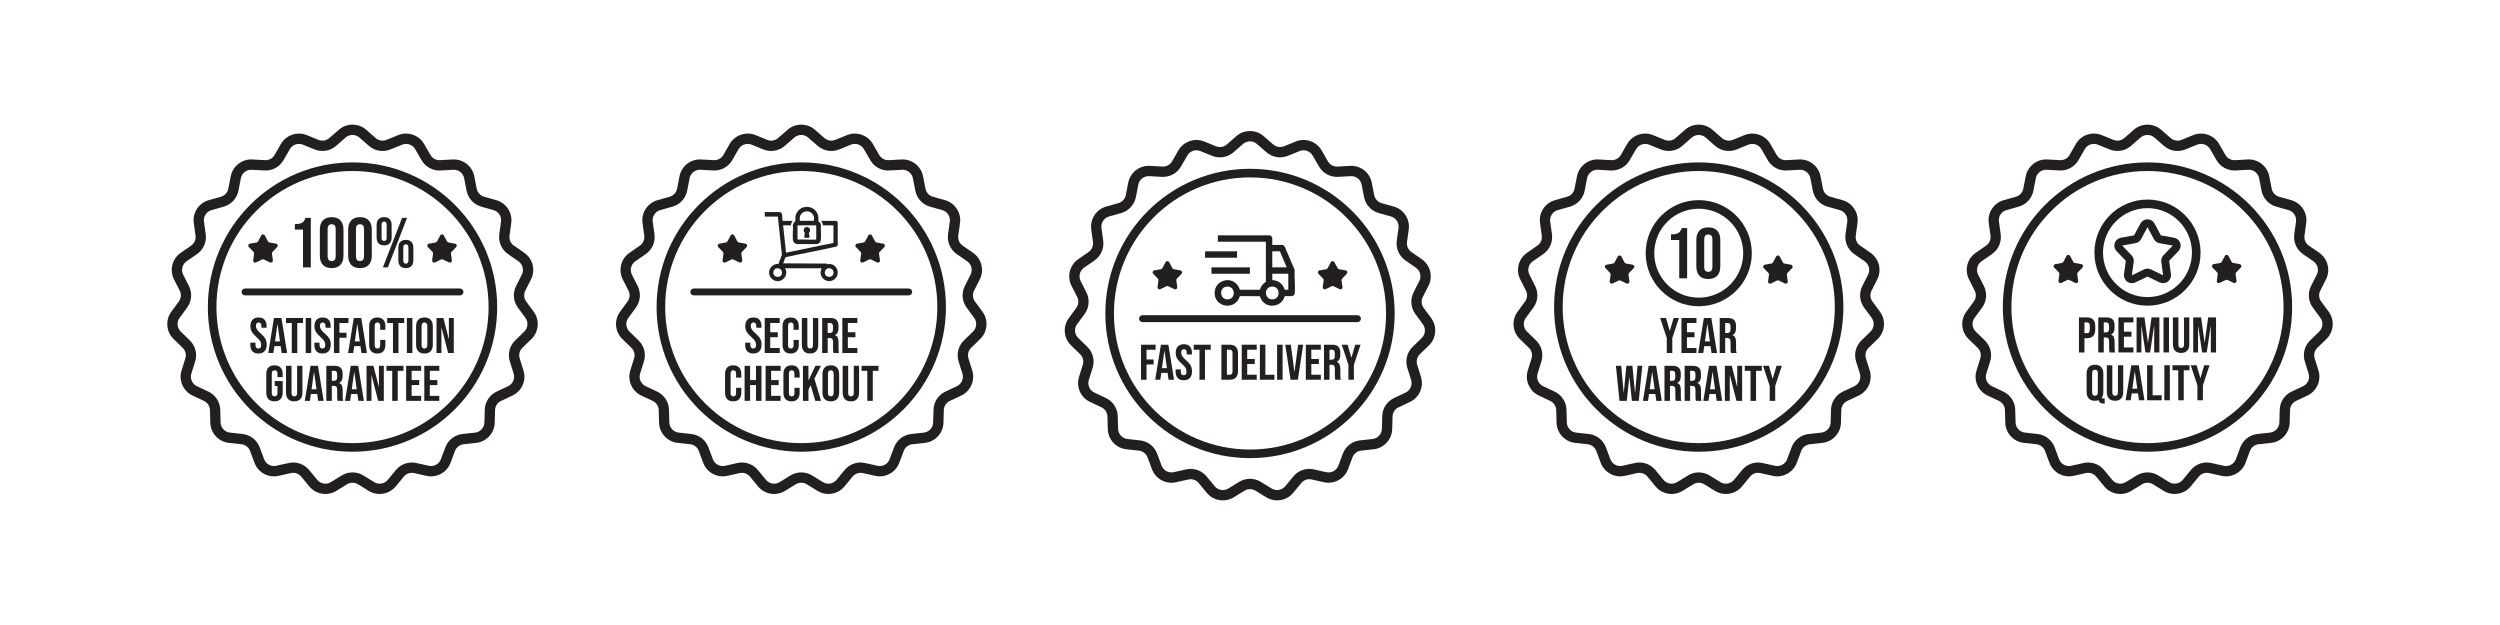 <svg viewBox="0 0 3455.82 864" version="1.1" xmlns="http://www.w3.org/2000/svg" id="Layer_1">
  
  <defs>
    <style>
      .st0 {
        fill: #231f20;
      }
    </style>
  </defs>
  <g>
    <path d="M487.29,624.44c-26.99,0-53.18-5.29-77.84-15.72-23.81-10.07-45.2-24.49-63.56-42.85-18.36-18.36-32.78-39.75-42.85-63.56-10.43-24.66-15.72-50.85-15.72-77.84s5.29-53.18,15.72-77.84c10.07-23.81,24.49-45.2,42.85-63.56,18.36-18.36,39.75-32.78,63.56-42.85,24.66-10.43,50.85-15.72,77.84-15.72s53.18,5.29,77.84,15.72c23.81,10.07,45.2,24.49,63.56,42.85,18.36,18.36,32.78,39.75,42.85,63.56,10.43,24.66,15.72,50.85,15.72,77.84s-5.29,53.18-15.72,77.84c-10.07,23.81-24.49,45.2-42.85,63.56-18.36,18.36-39.75,32.78-63.56,42.85-24.66,10.43-50.85,15.72-77.84,15.72ZM487.29,236.39c-25.39,0-50.02,4.97-73.21,14.78-22.4,9.47-42.51,23.03-59.79,40.31-17.27,17.27-30.84,37.39-40.31,59.79-9.81,23.18-14.78,47.81-14.78,73.21s4.97,50.02,14.78,73.21c9.47,22.4,23.03,42.51,40.31,59.79,17.27,17.28,37.39,30.84,59.79,40.31,23.18,9.81,47.81,14.78,73.21,14.78s50.02-4.97,73.21-14.78c22.4-9.47,42.51-23.03,59.79-40.31,17.27-17.27,30.84-37.39,40.31-59.79,9.81-23.18,14.78-47.81,14.78-73.21s-4.97-50.02-14.78-73.21c-9.47-22.4-23.03-42.51-40.31-59.79-17.28-17.27-37.39-30.84-59.79-40.31-23.18-9.81-47.81-14.78-73.21-14.78Z" class="st0"></path>
    <path d="M449.8,682.85c-8.38,0-16.65-3.63-22.27-10.46l-11.1-13.5c-3.49-4.25-9-6.14-14.36-4.93l-17.05,3.83c-13.95,3.14-28.24-4.6-33.24-17.99l-6.11-16.37c-1.92-5.15-6.52-8.73-11.98-9.33l-17.37-1.91c-14.21-1.56-25.22-13.52-25.6-27.81l-.47-17.47c-.15-5.5-3.33-10.37-8.31-12.71l-15.81-7.44c-12.93-6.09-19.46-20.97-15.18-34.61l5.23-16.67c1.65-5.25.22-10.89-3.73-14.72l-12.53-12.17c-10.26-9.96-11.6-26.15-3.12-37.67l10.36-14.07c3.26-4.43,3.74-10.23,1.25-15.13l-7.9-15.58c-6.47-12.75-2.48-28.5,9.28-36.64l14.37-9.94c4.52-3.13,6.86-8.46,6.1-13.91l-2.41-17.3c-1.98-14.16,6.91-27.76,20.67-31.64l16.82-4.74c5.29-1.49,9.23-5.77,10.28-11.17l3.34-17.15c2.73-14.03,15.55-24.02,29.83-23.22l17.44.98c5.49.3,10.61-2.46,13.35-7.23l8.72-15.14c7.14-12.39,22.51-17.66,35.75-12.27l16.18,6.59c5.09,2.07,10.83,1.12,14.98-2.5l13.17-11.49c10.77-9.4,27.02-9.4,37.8,0h0l13.17,11.49c4.14,3.62,9.88,4.57,14.98,2.5l16.18-6.59c13.24-5.39,28.61-.12,35.75,12.27l8.72,15.14c2.75,4.77,7.86,7.53,13.36,7.23l17.44-.98c14.28-.79,27.1,9.18,29.83,23.22l3.34,17.15c1.05,5.4,4.99,9.68,10.28,11.17l16.82,4.74c13.76,3.88,22.65,17.48,20.67,31.64l-2.41,17.3c-.76,5.45,1.58,10.78,6.1,13.91l14.37,9.94c11.76,8.14,15.74,23.89,9.28,36.64l-7.9,15.58c-2.49,4.9-2.01,10.7,1.25,15.13l10.36,14.07c8.48,11.51,7.13,27.71-3.12,37.67l-12.53,12.17c-3.95,3.83-5.37,9.47-3.73,14.72l5.23,16.67c4.28,13.64-2.25,28.52-15.18,34.61l-15.81,7.44c-4.98,2.34-8.16,7.21-8.31,12.71l-.47,17.47c-.38,14.29-11.39,26.25-25.6,27.81l-17.37,1.91c-5.47.6-10.06,4.17-11.98,9.33l-6.11,16.37c-5,13.39-19.29,21.13-33.24,17.99l-17.05-3.83c-5.37-1.21-10.87.68-14.36,4.93l-11.1,13.5c-9.08,11.04-25.11,13.72-37.28,6.22l-14.88-9.16c-4.68-2.88-10.5-2.88-15.19,0l-14.88,9.16c-4.64,2.86-9.85,4.24-15.01,4.24ZM405.33,639.33c8.48,0,16.58,3.75,22.13,10.5l11.1,13.5c4.57,5.56,12.65,6.91,18.78,3.13l14.88-9.16c9.3-5.73,20.85-5.73,30.15,0l14.88,9.16c6.13,3.78,14.2,2.43,18.78-3.13l11.1-13.5c6.94-8.44,17.86-12.19,28.52-9.79l17.05,3.83c7.02,1.58,14.22-2.31,16.74-9.06l6.11-16.37c3.82-10.23,12.94-17.33,23.79-18.52l17.37-1.91c7.16-.79,12.7-6.81,12.89-14.01l.47-17.47c.29-10.92,6.61-20.59,16.49-25.24l15.81-7.44c6.51-3.07,9.8-10.56,7.65-17.43l-5.23-16.67c-3.27-10.42-.43-21.62,7.4-29.23l12.53-12.17c5.17-5.02,5.84-13.17,1.57-18.97l-10.36-14.07c-6.47-8.79-7.43-20.31-2.49-30.05l7.9-15.58c3.26-6.42,1.25-14.36-4.67-18.45l-14.37-9.94c-8.98-6.22-13.62-16.8-12.11-27.61l2.41-17.3c.99-7.13-3.48-13.98-10.41-15.94l-16.82-4.74c-10.51-2.96-18.33-11.46-20.42-22.18l-3.34-17.15c-1.37-7.07-7.84-12.1-15.02-11.69l-17.45.98c-10.9.61-21.06-4.89-26.52-14.35l-8.72-15.14c-3.6-6.24-11.34-8.9-18.01-6.18l-16.18,6.59c-10.11,4.12-21.51,2.22-29.74-4.96l-13.17-11.49c-5.43-4.73-13.61-4.73-19.04,0l-13.17,11.49c-8.23,7.18-19.62,9.08-29.74,4.96l-16.18-6.59c-6.67-2.71-14.41-.06-18.01,6.18l-8.72,15.14c-5.45,9.46-15.62,14.95-26.52,14.35l-17.45-.98c-7.19-.4-13.65,4.62-15.02,11.69l-3.34,17.15c-2.09,10.72-9.91,19.22-20.42,22.18l-16.82,4.74c-6.93,1.95-11.41,8.81-10.41,15.94l2.41,17.3c1.51,10.82-3.13,21.4-12.11,27.61l-14.37,9.94c-5.92,4.1-7.93,12.03-4.67,18.45l7.9,15.58c4.94,9.74,3.98,21.25-2.49,30.05l-10.36,14.07c-4.27,5.8-3.59,13.95,1.57,18.97l12.53,12.17c7.83,7.61,10.67,18.81,7.4,29.23l-5.23,16.67c-2.15,6.87,1.13,14.37,7.65,17.43l15.81,7.44c9.88,4.65,16.2,14.32,16.49,25.24l.47,17.47c.19,7.2,5.74,13.22,12.89,14.01l17.37,1.91c10.85,1.19,19.97,8.29,23.79,18.52l6.11,16.37c2.52,6.75,9.72,10.64,16.74,9.06l17.05-3.83c2.13-.48,4.27-.71,6.38-.71Z" class="st0"></path>
    <g>
      <path d="M348.83,485.52c-1.89-2.1-2.84-5.11-2.84-9.03v-2.77h7.19v3.32c0,3.14,1.31,4.7,3.94,4.7,1.29,0,2.27-.38,2.94-1.14.67-.76,1-1.99,1-3.7,0-2.03-.46-3.82-1.38-5.36-.92-1.54-2.63-3.4-5.12-5.57-3.14-2.77-5.33-5.27-6.57-7.51-1.24-2.24-1.87-4.76-1.87-7.57,0-3.83.97-6.79,2.91-8.89,1.94-2.1,4.75-3.15,8.44-3.15s6.4,1.05,8.27,3.15c1.87,2.1,2.8,5.11,2.8,9.03v2.01h-7.19v-2.49c0-1.66-.32-2.87-.97-3.63-.65-.76-1.59-1.14-2.84-1.14-2.54,0-3.81,1.55-3.81,4.64,0,1.75.47,3.39,1.42,4.91.94,1.52,2.66,3.37,5.15,5.53,3.18,2.77,5.37,5.28,6.57,7.54,1.2,2.26,1.8,4.91,1.8,7.96,0,3.97-.98,7.01-2.94,9.13-1.96,2.12-4.81,3.18-8.54,3.18s-6.48-1.05-8.37-3.15Z" class="st0"></path>
      <path d="M378.72,439.55h10.31l7.89,48.42h-7.61l-1.38-9.62v.14h-8.65l-1.38,9.48h-7.06l7.89-48.42ZM387.02,471.93l-3.39-23.93h-.14l-3.32,23.93h6.85Z" class="st0"></path>
      <path d="M403.34,446.47h-7.96v-6.92h23.52v6.92h-7.96v41.51h-7.61v-41.51Z" class="st0"></path>
      <path d="M422.58,439.55h7.61v48.42h-7.61v-48.42Z" class="st0"></path>
      <path d="M437.38,485.52c-1.89-2.1-2.84-5.11-2.84-9.03v-2.77h7.19v3.32c0,3.14,1.31,4.7,3.94,4.7,1.29,0,2.27-.38,2.94-1.14.67-.76,1-1.99,1-3.7,0-2.03-.46-3.82-1.38-5.36-.92-1.54-2.63-3.4-5.12-5.57-3.14-2.77-5.33-5.27-6.57-7.51-1.24-2.24-1.87-4.76-1.87-7.57,0-3.83.97-6.79,2.91-8.89,1.94-2.1,4.75-3.15,8.44-3.15s6.4,1.05,8.27,3.15c1.87,2.1,2.8,5.11,2.8,9.03v2.01h-7.19v-2.49c0-1.66-.32-2.87-.97-3.63-.65-.76-1.59-1.14-2.84-1.14-2.54,0-3.81,1.55-3.81,4.64,0,1.75.47,3.39,1.42,4.91.94,1.52,2.66,3.37,5.15,5.53,3.18,2.77,5.37,5.28,6.57,7.54,1.2,2.26,1.8,4.91,1.8,7.96,0,3.97-.98,7.01-2.94,9.13-1.96,2.12-4.81,3.18-8.54,3.18s-6.48-1.05-8.37-3.15Z" class="st0"></path>
      <path d="M461.59,439.55h20.13v6.92h-12.52v13.49h9.82v6.92h-9.82v21.1h-7.61v-48.42Z" class="st0"></path>
      <path d="M489.05,439.55h10.31l7.89,48.42h-7.61l-1.38-9.62v.14h-8.65l-1.38,9.48h-7.06l7.89-48.42ZM497.35,471.93l-3.39-23.93h-.14l-3.32,23.93h6.85Z" class="st0"></path>
      <path d="M513.16,485.56c-1.91-2.07-2.87-5-2.87-8.78v-26.01c0-3.78.96-6.71,2.87-8.79,1.91-2.08,4.69-3.11,8.34-3.11s6.42,1.04,8.34,3.11c1.91,2.08,2.87,5,2.87,8.79v5.12h-7.19v-5.6c0-3-1.27-4.5-3.8-4.5s-3.8,1.5-3.8,4.5v27.05c0,2.95,1.27,4.43,3.8,4.43s3.8-1.48,3.8-4.43v-7.4h7.19v6.85c0,3.78-.96,6.71-2.87,8.78-1.91,2.08-4.69,3.11-8.34,3.11s-6.42-1.04-8.34-3.11Z" class="st0"></path>
      <path d="M543.21,446.47h-7.96v-6.92h23.52v6.92h-7.96v41.51h-7.61v-41.51Z" class="st0"></path>
      <path d="M562.45,439.55h7.61v48.42h-7.61v-48.42Z" class="st0"></path>
      <path d="M578.15,485.49c-1.98-2.12-2.97-5.12-2.97-8.99v-25.46c0-3.87.99-6.87,2.97-8.99,1.98-2.12,4.84-3.18,8.58-3.18s6.59,1.06,8.58,3.18c1.98,2.12,2.97,5.12,2.97,8.99v25.46c0,3.87-.99,6.87-2.97,8.99-1.98,2.12-4.84,3.18-8.58,3.18s-6.6-1.06-8.58-3.18ZM590.67,476.98v-26.43c0-3.18-1.31-4.77-3.94-4.77s-3.94,1.59-3.94,4.77v26.43c0,3.18,1.31,4.77,3.94,4.77s3.94-1.59,3.94-4.77Z" class="st0"></path>
      <path d="M603.4,439.55h9.55l7.4,28.98h.14v-28.98h6.78v48.42h-7.82l-9.13-35.35h-.14v35.35h-6.78v-48.42Z" class="st0"></path>
      <path d="M370.97,551.65c-1.94-2.1-2.91-5.11-2.91-9.03v-25.46c0-3.92.97-6.93,2.91-9.03,1.94-2.1,4.75-3.15,8.44-3.15s6.5,1.05,8.44,3.15c1.94,2.1,2.91,5.11,2.91,9.03v4.15h-7.19v-4.64c0-3.18-1.31-4.77-3.94-4.77s-3.94,1.59-3.94,4.77v26.49c0,3.14,1.31,4.7,3.94,4.7s3.94-1.57,3.94-4.7v-9.48h-3.8v-6.92h11v15.84c0,3.92-.97,6.93-2.91,9.03-1.94,2.1-4.75,3.15-8.44,3.15s-6.5-1.05-8.44-3.15Z" class="st0"></path>
      <path d="M398.29,551.65c-1.94-2.1-2.91-5.11-2.91-9.03v-36.94h7.61v37.49c0,1.66.33,2.86,1,3.6.67.74,1.63,1.11,2.87,1.11s2.2-.37,2.87-1.11c.67-.74,1-1.94,1-3.6v-37.49h7.33v36.94c0,3.92-.97,6.93-2.91,9.03-1.94,2.1-4.75,3.15-8.44,3.15s-6.5-1.05-8.44-3.15Z" class="st0"></path>
      <path d="M429.22,505.68h10.31l7.89,48.42h-7.61l-1.38-9.62v.14h-8.65l-1.38,9.48h-7.06l7.89-48.42ZM437.52,538.05l-3.39-23.93h-.14l-3.32,23.93h6.85Z" class="st0"></path>
      <path d="M451.07,505.68h11.28c3.92,0,6.78.91,8.58,2.73,1.8,1.82,2.7,4.62,2.7,8.4v2.97c0,5.03-1.66,8.21-4.98,9.55v.14c1.84.55,3.15,1.68,3.91,3.39.76,1.71,1.14,3.99,1.14,6.85v8.51c0,1.38.05,2.5.14,3.35.09.85.32,1.69.69,2.52h-7.75c-.28-.78-.46-1.52-.55-2.21-.09-.69-.14-1.94-.14-3.74v-8.85c0-2.21-.36-3.76-1.07-4.63-.72-.88-1.95-1.31-3.7-1.31h-2.63v20.75h-7.61v-48.42ZM461.45,526.43c1.52,0,2.66-.39,3.42-1.18.76-.78,1.14-2.1,1.14-3.94v-3.74c0-1.75-.31-3.02-.93-3.8-.62-.78-1.6-1.18-2.94-1.18h-3.46v13.83h2.77Z" class="st0"></path>
      <path d="M484.83,505.68h10.31l7.89,48.42h-7.61l-1.38-9.62v.14h-8.65l-1.38,9.48h-7.06l7.89-48.42ZM493.13,538.05l-3.39-23.93h-.14l-3.32,23.93h6.85Z" class="st0"></path>
      <path d="M506.69,505.68h9.55l7.4,28.98h.14v-28.98h6.78v48.42h-7.82l-9.13-35.35h-.14v35.35h-6.78v-48.42Z" class="st0"></path>
      <path d="M542.18,512.6h-7.96v-6.92h23.52v6.92h-7.96v41.51h-7.61v-41.51Z" class="st0"></path>
      <path d="M561.41,505.68h20.75v6.92h-13.14v12.8h10.45v6.92h-10.45v14.87h13.14v6.92h-20.75v-48.42Z" class="st0"></path>
      <path d="M586.52,505.68h20.75v6.92h-13.14v12.8h10.45v6.92h-10.45v14.87h13.14v6.92h-20.75v-48.42Z" class="st0"></path>
    </g>
    <g>
      <path d="M418.84,317.39h-11.25v-7.63c3.07,0,5.53-.26,7.39-.78,1.86-.52,3.34-1.39,4.45-2.59,1.11-1.21,2.09-2.95,2.94-5.24h7.24v68.5h-10.76v-52.25Z" class="st0"></path>
      <path d="M446.34,366.12c-2.81-3-4.21-7.24-4.21-12.72v-36.01c0-5.48,1.4-9.72,4.21-12.72,2.8-3,6.85-4.5,12.13-4.5s9.33,1.5,12.13,4.5c2.8,3,4.21,7.24,4.21,12.72v36.01c0,5.48-1.4,9.72-4.21,12.72-2.81,3-6.85,4.5-12.13,4.5s-9.33-1.5-12.13-4.5ZM464.05,354.08v-37.38c0-4.5-1.86-6.75-5.58-6.75s-5.58,2.25-5.58,6.75v37.38c0,4.5,1.86,6.75,5.58,6.75s5.58-2.25,5.58-6.75Z" class="st0"></path>
      <path d="M485.48,366.12c-2.81-3-4.21-7.24-4.21-12.72v-36.01c0-5.48,1.4-9.72,4.21-12.72,2.8-3,6.85-4.5,12.13-4.5s9.33,1.5,12.13,4.5c2.8,3,4.21,7.24,4.21,12.72v36.01c0,5.48-1.4,9.72-4.21,12.72-2.81,3-6.85,4.5-12.13,4.5s-9.33-1.5-12.13-4.5ZM503.19,354.08v-37.38c0-4.5-1.86-6.75-5.58-6.75s-5.58,2.25-5.58,6.75v37.38c0,4.5,1.86,6.75,5.58,6.75s5.58-2.25,5.58-6.75Z" class="st0"></path>
      <path d="M523.25,336.37c-1.76-1.89-2.64-4.6-2.64-8.12v-17.12c0-3.52.88-6.23,2.64-8.12,1.76-1.89,4.34-2.84,7.73-2.84s5.97.95,7.73,2.84c1.76,1.89,2.64,4.6,2.64,8.12v17.12c0,3.52-.88,6.23-2.64,8.12-1.76,1.89-4.34,2.84-7.73,2.84s-5.97-.94-7.73-2.84ZM534.5,328.74v-18.1c0-2.87-1.17-4.31-3.52-4.31s-3.52,1.44-3.52,4.31v18.1c0,2.87,1.17,4.31,3.52,4.31s3.52-1.43,3.52-4.31ZM555.83,301.14h6.85l-26.52,68.5h-6.85l26.52-68.5ZM553.29,367.78c-1.76-1.89-2.64-4.6-2.64-8.12v-17.12c0-3.52.88-6.23,2.64-8.12,1.76-1.89,4.34-2.84,7.73-2.84s5.97.95,7.73,2.84c1.76,1.89,2.64,4.6,2.64,8.12v17.12c0,3.52-.88,6.23-2.64,8.12s-4.34,2.84-7.73,2.84-5.97-.95-7.73-2.84ZM564.54,360.15v-18.1c0-2.87-1.17-4.31-3.52-4.31s-3.52,1.44-3.52,4.31v18.1c0,2.87,1.17,4.31,3.52,4.31s3.52-1.43,3.52-4.31Z" class="st0"></path>
    </g>
    <path d="M635.88,408.31h-297.18c-2.63,0-4.76-2.13-4.76-4.76s2.13-4.76,4.76-4.76h297.18c2.63,0,4.76,2.13,4.76,4.76s-2.13,4.76-4.76,4.76Z" class="st0"></path>
    <g>
      <path d="M366.03,325.47l4.44,8.27c.4.75,1.12,1.27,1.96,1.42l9.23,1.67c2.19.39,3.05,3.06,1.52,4.67l-6.49,6.78c-.59.61-.86,1.46-.75,2.3l1.27,9.3c.3,2.2-1.97,3.85-3.97,2.89l-8.45-4.08c-.76-.37-1.66-.37-2.42,0l-8.45,4.08c-2,.97-4.27-.68-3.97-2.89l1.27-9.3c.11-.84-.16-1.69-.75-2.3l-6.49-6.78c-1.54-1.6-.67-4.27,1.52-4.67l9.23-1.67c.84-.15,1.56-.68,1.96-1.42l4.44-8.27c1.05-1.96,3.86-1.96,4.91,0Z" class="st0"></path>
      <path d="M613.46,325.47l4.44,8.27c.4.75,1.12,1.27,1.96,1.42l9.23,1.67c2.19.39,3.05,3.06,1.52,4.67l-6.49,6.78c-.59.61-.86,1.46-.75,2.3l1.27,9.3c.3,2.2-1.97,3.85-3.97,2.89l-8.45-4.08c-.76-.37-1.66-.37-2.42,0l-8.45,4.08c-2,.97-4.27-.68-3.97-2.89l1.27-9.3c.11-.84-.16-1.69-.75-2.3l-6.49-6.78c-1.54-1.6-.67-4.27,1.52-4.67l9.23-1.67c.84-.15,1.56-.68,1.96-1.42l4.44-8.27c1.05-1.96,3.86-1.96,4.91,0Z" class="st0"></path>
    </g>
  </g>
  <g>
    <path d="M2348.22,624.44c-26.99,0-53.18-5.29-77.84-15.72-23.81-10.07-45.2-24.49-63.56-42.85-18.36-18.36-32.78-39.75-42.85-63.56-10.43-24.66-15.72-50.85-15.72-77.84s5.29-53.18,15.72-77.84c10.07-23.81,24.49-45.2,42.85-63.56,18.36-18.36,39.75-32.78,63.56-42.85,24.66-10.43,50.85-15.72,77.84-15.72s53.18,5.29,77.84,15.72c23.81,10.07,45.2,24.49,63.56,42.85,18.36,18.36,32.78,39.75,42.85,63.56,10.43,24.66,15.72,50.85,15.72,77.84s-5.29,53.18-15.72,77.84c-10.07,23.81-24.49,45.2-42.85,63.56-18.36,18.36-39.75,32.78-63.56,42.85-24.66,10.43-50.85,15.72-77.84,15.72ZM2348.22,236.39c-25.39,0-50.02,4.97-73.21,14.78-22.4,9.47-42.51,23.03-59.79,40.31-17.28,17.27-30.84,37.39-40.31,59.79-9.81,23.18-14.78,47.81-14.78,73.21s4.97,50.02,14.78,73.21c9.47,22.4,23.03,42.51,40.31,59.79,17.27,17.28,37.39,30.84,59.79,40.31,23.18,9.81,47.81,14.78,73.21,14.78s50.02-4.97,73.21-14.78c22.4-9.47,42.51-23.03,59.79-40.31,17.28-17.27,30.84-37.39,40.31-59.79,9.81-23.18,14.78-47.81,14.78-73.21s-4.97-50.02-14.78-73.21c-9.47-22.4-23.03-42.51-40.31-59.79-17.27-17.28-37.39-30.84-59.79-40.31-23.18-9.81-47.81-14.78-73.21-14.78Z" class="st0"></path>
    <path d="M2310.74,682.85c-8.38,0-16.65-3.63-22.27-10.46l-11.1-13.5c-3.49-4.25-9-6.14-14.36-4.93l-17.05,3.83c-13.95,3.14-28.24-4.6-33.24-17.99l-6.11-16.37c-1.92-5.15-6.52-8.73-11.98-9.33l-17.37-1.91c-14.21-1.56-25.22-13.52-25.6-27.81l-.47-17.47c-.15-5.5-3.33-10.37-8.31-12.71l-15.81-7.44c-12.93-6.09-19.46-20.97-15.18-34.61l5.23-16.67c1.65-5.25.22-10.89-3.73-14.72l-12.53-12.17c-10.26-9.96-11.6-26.15-3.12-37.67l10.36-14.07c3.26-4.43,3.74-10.23,1.25-15.13l-7.9-15.58c-6.47-12.75-2.48-28.5,9.28-36.64l14.37-9.94c4.52-3.13,6.86-8.46,6.1-13.91l-2.41-17.3c-1.98-14.16,6.91-27.76,20.67-31.64l16.82-4.74c5.29-1.49,9.23-5.77,10.29-11.17l3.34-17.15c2.73-14.03,15.54-24.03,29.83-23.22l17.45.98c5.49.3,10.61-2.46,13.35-7.23l8.72-15.14c7.14-12.39,22.51-17.66,35.75-12.27l16.18,6.59c5.09,2.07,10.83,1.12,14.98-2.5l13.17-11.49c10.77-9.4,27.02-9.4,37.8,0h0l13.17,11.49c4.15,3.62,9.89,4.57,14.98,2.5l16.18-6.59c13.24-5.39,28.61-.12,35.75,12.27l8.72,15.14c2.75,4.77,7.86,7.53,13.36,7.23l17.44-.98c14.27-.79,27.1,9.18,29.83,23.22l3.34,17.15c1.05,5.4,4.99,9.68,10.28,11.17l16.82,4.74c13.76,3.88,22.65,17.48,20.67,31.64l-2.41,17.3c-.76,5.45,1.58,10.78,6.1,13.91l14.37,9.94c11.76,8.14,15.74,23.89,9.28,36.64l-7.9,15.58c-2.49,4.9-2.01,10.7,1.25,15.13l10.36,14.07c8.48,11.51,7.13,27.71-3.12,37.67l-12.53,12.17c-3.95,3.83-5.37,9.47-3.73,14.72l5.23,16.67c4.28,13.64-2.25,28.52-15.18,34.61l-15.81,7.44c-4.98,2.34-8.16,7.21-8.31,12.71l-.47,17.47c-.38,14.29-11.39,26.25-25.6,27.81l-17.37,1.91c-5.47.6-10.06,4.17-11.98,9.33l-6.11,16.37c-4.25,11.39-15.22,18.68-26.99,18.69-2.07,0-4.17-.23-6.25-.7l-17.05-3.83c-5.36-1.21-10.87.68-14.36,4.93l-11.1,13.5c-9.08,11.04-25.11,13.72-37.28,6.22l-14.88-9.16c-4.68-2.88-10.5-2.88-15.19,0l-14.88,9.16c-4.64,2.86-9.85,4.24-15.01,4.24ZM2266.26,639.33c8.48,0,16.58,3.75,22.13,10.5l11.1,13.5c4.57,5.56,12.65,6.91,18.78,3.13l14.88-9.16c9.3-5.73,20.85-5.73,30.15,0l14.88,9.16c6.13,3.78,14.2,2.43,18.78-3.13l11.1-13.5c6.94-8.44,17.86-12.19,28.52-9.79l17.05,3.83c7.02,1.58,14.22-2.31,16.74-9.06l6.11-16.37c3.82-10.23,12.94-17.33,23.79-18.52l17.37-1.91c7.16-.79,12.7-6.81,12.89-14.01l.47-17.47c.29-10.92,6.61-20.59,16.49-25.24l15.81-7.44c6.51-3.07,9.8-10.56,7.65-17.43l-5.23-16.67c-3.27-10.42-.43-21.62,7.4-29.23l12.53-12.17c5.17-5.02,5.84-13.17,1.57-18.97l-10.36-14.07c-6.47-8.79-7.43-20.31-2.49-30.05l7.9-15.58c3.26-6.42,1.25-14.36-4.67-18.45l-14.37-9.94c-8.98-6.22-13.62-16.79-12.11-27.61l2.41-17.3c.99-7.13-3.48-13.98-10.41-15.94l-16.82-4.74c-10.51-2.96-18.33-11.46-20.42-22.18l-3.34-17.15c-1.37-7.07-7.84-12.1-15.02-11.69l-17.45.98c-10.9.61-21.06-4.89-26.52-14.35l-8.72-15.14c-3.6-6.24-11.34-8.9-18.01-6.18l-16.18,6.59c-10.11,4.12-21.51,2.22-29.74-4.96l-13.17-11.49c-5.43-4.73-13.61-4.73-19.04,0l-13.17,11.49c-8.23,7.18-19.63,9.08-29.74,4.96l-16.18-6.59c-6.67-2.71-14.41-.06-18.01,6.18l-8.72,15.14c-5.45,9.46-15.62,14.96-26.52,14.35l-17.45-.98c-7.19-.4-13.65,4.62-15.02,11.69l-3.34,17.15c-2.09,10.72-9.91,19.22-20.42,22.18l-16.82,4.74c-6.93,1.95-11.41,8.81-10.41,15.94l2.41,17.3c1.51,10.82-3.13,21.4-12.11,27.61l-14.37,9.94c-5.92,4.1-7.93,12.03-4.67,18.45l7.9,15.58c4.94,9.74,3.98,21.25-2.49,30.05l-10.36,14.07c-4.27,5.8-3.59,13.95,1.57,18.97l12.53,12.17c7.83,7.61,10.67,18.81,7.4,29.23l-5.23,16.67c-2.16,6.87,1.13,14.37,7.65,17.43l15.81,7.44c9.88,4.65,16.2,14.32,16.49,25.24l.47,17.47c.19,7.2,5.74,13.22,12.89,14.01l17.37,1.91c10.85,1.19,19.97,8.29,23.79,18.52l6.11,16.37c2.52,6.75,9.72,10.64,16.74,9.06l17.05-3.83c2.13-.48,4.27-.71,6.38-.71Z" class="st0"></path>
    <g>
      <path d="M2304.05,467.36l-9.2-27.81h8.09l5.19,17.78h.14l5.19-17.78h7.4l-9.2,27.81v20.61h-7.61v-20.61Z" class="st0"></path>
      <path d="M2324.32,439.55h20.75v6.92h-13.14v12.8h10.45v6.92h-10.45v14.87h13.14v6.92h-20.75v-48.42Z" class="st0"></path>
      <path d="M2355.31,439.55h10.31l7.89,48.42h-7.61l-1.38-9.62v.14h-8.65l-1.38,9.48h-7.06l7.89-48.42ZM2363.61,471.93l-3.39-23.93h-.14l-3.32,23.93h6.85Z" class="st0"></path>
      <path d="M2377.17,439.55h11.28c3.92,0,6.78.91,8.58,2.73,1.8,1.82,2.7,4.62,2.7,8.4v2.97c0,5.03-1.66,8.21-4.98,9.55v.14c1.84.55,3.15,1.68,3.91,3.39.76,1.71,1.14,3.99,1.14,6.85v8.51c0,1.38.05,2.5.14,3.35.09.85.32,1.69.69,2.52h-7.75c-.28-.78-.46-1.52-.55-2.21-.09-.69-.14-1.94-.14-3.74v-8.85c0-2.21-.36-3.76-1.07-4.63-.72-.88-1.95-1.31-3.7-1.31h-2.63v20.75h-7.61v-48.42ZM2387.55,460.31c1.52,0,2.66-.39,3.42-1.18.76-.78,1.14-2.1,1.14-3.94v-3.74c0-1.75-.31-3.02-.93-3.8-.62-.78-1.6-1.18-2.94-1.18h-3.46v13.83h2.77Z" class="st0"></path>
      <path d="M2233.74,505.68h7.33l3.39,37.22h.14l3.6-37.22h8.3l3.6,37.22h.14l3.39-37.22h6.57l-4.91,48.42h-9.48l-3.46-32.65h-.14l-3.46,32.65h-10.1l-4.91-48.42Z" class="st0"></path>
      <path d="M2278.98,505.68h10.31l7.89,48.42h-7.61l-1.38-9.62v.14h-8.65l-1.38,9.48h-7.06l7.89-48.42ZM2287.28,538.05l-3.39-23.93h-.14l-3.32,23.93h6.85Z" class="st0"></path>
      <path d="M2300.84,505.68h11.28c3.92,0,6.78.91,8.58,2.73,1.8,1.82,2.7,4.62,2.7,8.4v2.97c0,5.03-1.66,8.21-4.98,9.55v.14c1.84.55,3.15,1.68,3.91,3.39.76,1.71,1.14,3.99,1.14,6.85v8.51c0,1.38.05,2.5.14,3.35.09.85.32,1.69.69,2.52h-7.75c-.28-.78-.46-1.52-.55-2.21-.09-.69-.14-1.94-.14-3.74v-8.85c0-2.21-.36-3.76-1.07-4.63-.72-.88-1.95-1.31-3.7-1.31h-2.63v20.75h-7.61v-48.42ZM2311.21,526.43c1.52,0,2.66-.39,3.42-1.18.76-.78,1.14-2.1,1.14-3.94v-3.74c0-1.75-.31-3.02-.93-3.8-.62-.78-1.6-1.18-2.94-1.18h-3.46v13.83h2.77Z" class="st0"></path>
      <path d="M2328.71,505.68h11.28c3.92,0,6.78.91,8.58,2.73,1.8,1.82,2.7,4.62,2.7,8.4v2.97c0,5.03-1.66,8.21-4.98,9.55v.14c1.84.55,3.15,1.68,3.91,3.39.76,1.71,1.14,3.99,1.14,6.85v8.51c0,1.38.05,2.5.14,3.35.09.85.32,1.69.69,2.52h-7.75c-.28-.78-.46-1.52-.55-2.21-.09-.69-.14-1.94-.14-3.74v-8.85c0-2.21-.36-3.76-1.07-4.63-.72-.88-1.95-1.31-3.7-1.31h-2.63v20.75h-7.61v-48.42ZM2339.09,526.43c1.52,0,2.66-.39,3.42-1.18.76-.78,1.14-2.1,1.14-3.94v-3.74c0-1.75-.31-3.02-.93-3.8-.62-.78-1.6-1.18-2.94-1.18h-3.46v13.83h2.77Z" class="st0"></path>
      <path d="M2362.47,505.68h10.31l7.89,48.42h-7.61l-1.38-9.62v.14h-8.65l-1.38,9.48h-7.06l7.89-48.42ZM2370.77,538.05l-3.39-23.93h-.14l-3.32,23.93h6.85Z" class="st0"></path>
      <path d="M2384.33,505.68h9.55l7.4,28.98h.14v-28.98h6.78v48.42h-7.82l-9.13-35.35h-.14v35.35h-6.78v-48.42Z" class="st0"></path>
      <path d="M2419.82,512.6h-7.96v-6.92h23.52v6.92h-7.96v41.51h-7.61v-41.51Z" class="st0"></path>
      <path d="M2446.31,533.49l-9.2-27.81h8.09l5.19,17.78h.14l5.19-17.78h7.4l-9.2,27.81v20.61h-7.61v-20.61Z" class="st0"></path>
    </g>
    <g>
      <path d="M2348.22,423.36c-40.45,0-73.36-32.91-73.36-73.36s32.91-73.36,73.36-73.36,73.36,32.91,73.36,73.36-32.91,73.36-73.36,73.36ZM2348.22,288.52c-33.9,0-61.47,27.58-61.47,61.47s27.58,61.47,61.47,61.47,61.47-27.58,61.47-61.47-27.58-61.47-61.47-61.47Z" class="st0"></path>
      <g>
        <path d="M2321.25,331.73h-11.41v-7.74c3.11,0,5.61-.26,7.49-.79,1.89-.53,3.39-1.41,4.52-2.63,1.12-1.22,2.12-2.99,2.98-5.31h7.34v69.46h-10.92v-52.99Z" class="st0"></path>
        <path d="M2349.14,381.15c-2.85-3.04-4.27-7.34-4.27-12.9v-36.52c0-5.56,1.42-9.86,4.27-12.9,2.84-3.04,6.95-4.56,12.3-4.56s9.46,1.52,12.3,4.56c2.84,3.04,4.27,7.34,4.27,12.9v36.52c0,5.56-1.42,9.86-4.27,12.9-2.84,3.04-6.95,4.56-12.3,4.56s-9.46-1.52-12.3-4.56ZM2367.1,368.94v-37.91c0-4.56-1.89-6.85-5.66-6.85s-5.66,2.28-5.66,6.85v37.91c0,4.56,1.89,6.85,5.66,6.85s5.66-2.28,5.66-6.85Z" class="st0"></path>
      </g>
    </g>
    <g>
      <path d="M2241.23,354.56l4.44,8.27c.4.75,1.12,1.27,1.96,1.42l9.23,1.67c2.19.39,3.05,3.06,1.52,4.67l-6.49,6.78c-.59.61-.86,1.46-.75,2.3l1.27,9.3c.3,2.2-1.97,3.85-3.97,2.89l-8.45-4.08c-.76-.37-1.66-.37-2.42,0l-8.45,4.08c-2,.97-4.27-.68-3.97-2.89l1.27-9.3c.11-.84-.16-1.69-.75-2.3l-6.49-6.78c-1.54-1.6-.67-4.27,1.52-4.67l9.23-1.67c.84-.15,1.56-.68,1.96-1.42l4.44-8.27c1.05-1.96,3.86-1.96,4.91,0Z" class="st0"></path>
      <path d="M2460.12,354.56l4.44,8.27c.4.75,1.12,1.27,1.96,1.42l9.23,1.67c2.19.39,3.05,3.06,1.52,4.67l-6.49,6.78c-.59.61-.86,1.46-.75,2.3l1.27,9.3c.3,2.2-1.97,3.85-3.97,2.89l-8.45-4.08c-.76-.37-1.66-.37-2.42,0l-8.45,4.08c-2,.97-4.27-.68-3.97-2.89l1.27-9.3c.11-.84-.16-1.69-.75-2.3l-6.49-6.78c-1.54-1.6-.67-4.27,1.52-4.67l9.23-1.67c.84-.15,1.56-.68,1.96-1.42l4.44-8.27c1.05-1.96,3.86-1.96,4.91,0Z" class="st0"></path>
    </g>
  </g>
  <g>
    <path d="M2968.53,624.44c-26.99,0-53.18-5.29-77.84-15.72-23.81-10.07-45.2-24.49-63.56-42.85-18.36-18.36-32.78-39.75-42.85-63.56-10.43-24.66-15.72-50.85-15.72-77.84s5.29-53.18,15.72-77.84c10.07-23.81,24.49-45.2,42.85-63.56,18.36-18.36,39.75-32.78,63.56-42.85,24.66-10.43,50.85-15.72,77.84-15.72s53.18,5.29,77.84,15.72c23.81,10.07,45.2,24.49,63.56,42.85,18.36,18.36,32.78,39.75,42.85,63.56,10.43,24.66,15.72,50.85,15.72,77.84s-5.29,53.18-15.72,77.84c-10.07,23.81-24.49,45.2-42.85,63.56-18.36,18.36-39.75,32.78-63.56,42.85-24.66,10.43-50.85,15.72-77.84,15.72ZM2968.53,236.39c-25.39,0-50.02,4.97-73.21,14.78-22.4,9.47-42.51,23.03-59.79,40.31-17.27,17.28-30.84,37.39-40.31,59.79-9.81,23.18-14.78,47.81-14.78,73.21s4.97,50.02,14.78,73.21c9.47,22.4,23.03,42.51,40.31,59.79s37.39,30.84,59.79,40.31c23.18,9.81,47.81,14.78,73.21,14.78s50.02-4.97,73.21-14.78c22.4-9.47,42.51-23.03,59.79-40.31,17.28-17.27,30.84-37.39,40.31-59.79,9.81-23.18,14.78-47.81,14.78-73.21s-4.97-50.02-14.78-73.21c-9.47-22.4-23.03-42.51-40.31-59.79-17.27-17.28-37.39-30.84-59.79-40.31-23.18-9.81-47.81-14.78-73.21-14.78Z" class="st0"></path>
    <path d="M3006.02,682.85c-5.17,0-10.37-1.38-15.01-4.24l-14.88-9.16c-4.68-2.88-10.5-2.88-15.19,0l-14.88,9.16c-12.17,7.5-28.2,4.82-37.28-6.22l-11.1-13.5c-3.49-4.25-9-6.14-14.36-4.93l-17.05,3.83c-13.95,3.14-28.24-4.6-33.24-17.99l-6.11-16.37c-1.92-5.15-6.52-8.73-11.98-9.33l-17.37-1.91c-14.21-1.56-25.22-13.52-25.6-27.81l-.47-17.47c-.15-5.5-3.33-10.37-8.31-12.71l-15.81-7.44c-12.93-6.09-19.46-20.97-15.18-34.61l5.23-16.67c1.65-5.25.22-10.89-3.73-14.72l-12.53-12.17c-10.26-9.96-11.6-26.15-3.12-37.67l10.36-14.07c3.26-4.43,3.74-10.23,1.25-15.13l-7.9-15.58c-6.47-12.75-2.48-28.5,9.28-36.64l14.37-9.94c4.52-3.13,6.86-8.46,6.1-13.91l-2.41-17.3c-1.98-14.16,6.91-27.76,20.67-31.64l16.82-4.74c5.29-1.49,9.23-5.77,10.29-11.17l3.34-17.15c2.73-14.03,15.55-24.01,29.83-23.22l17.44.98c5.49.31,10.61-2.46,13.35-7.23l8.72-15.14c7.14-12.39,22.51-17.66,35.75-12.27l16.18,6.59c5.09,2.07,10.83,1.12,14.98-2.5l13.17-11.49c10.77-9.4,27.02-9.4,37.8,0h0l13.17,11.49c4.14,3.61,9.88,4.57,14.98,2.5l16.18-6.59c13.24-5.39,28.61-.12,35.75,12.27l8.72,15.14c2.75,4.77,7.87,7.54,13.36,7.23l17.44-.98c14.28-.79,27.1,9.18,29.83,23.22l3.34,17.15c1.05,5.4,4.99,9.68,10.28,11.17l16.82,4.74c13.76,3.88,22.65,17.48,20.67,31.64l-2.41,17.3c-.76,5.45,1.58,10.78,6.1,13.91l14.37,9.94c11.75,8.14,15.74,23.89,9.28,36.64l-7.9,15.58c-2.49,4.91-2.01,10.7,1.25,15.13l10.36,14.07c8.48,11.51,7.13,27.71-3.12,37.67l-12.53,12.17c-3.95,3.83-5.37,9.47-3.73,14.72l5.23,16.67c4.28,13.64-2.25,28.52-15.18,34.61l-15.81,7.44c-4.98,2.34-8.16,7.21-8.31,12.71l-.47,17.47c-.38,14.29-11.39,26.25-25.6,27.81l-17.37,1.91c-5.47.6-10.06,4.17-11.98,9.33l-6.11,16.37c-5,13.39-19.29,21.13-33.24,17.99l-17.05-3.83c-5.37-1.21-10.87.68-14.36,4.93l-11.1,13.5c-5.62,6.83-13.89,10.46-22.27,10.46ZM2968.53,653c5.21,0,10.43,1.43,15.07,4.29l14.88,9.16c6.13,3.78,14.2,2.43,18.78-3.13l11.1-13.5c6.93-8.44,17.86-12.19,28.52-9.79l17.05,3.84c7.03,1.58,14.22-2.32,16.74-9.06l6.11-16.37c3.82-10.23,12.94-17.33,23.79-18.52l17.37-1.91c7.16-.79,12.7-6.81,12.89-14.01l.47-17.47c.29-10.92,6.61-20.59,16.49-25.24l15.81-7.44c6.51-3.07,9.8-10.56,7.65-17.43l-5.23-16.67c-3.27-10.42-.43-21.62,7.4-29.23l12.53-12.17c5.17-5.02,5.84-13.17,1.57-18.97l-10.36-14.07c-6.47-8.79-7.43-20.31-2.49-30.05l7.9-15.58c3.26-6.42,1.25-14.36-4.67-18.45l-14.37-9.94c-8.98-6.22-13.62-16.79-12.11-27.61l2.41-17.3c1-7.13-3.48-13.98-10.41-15.94l-16.82-4.74c-10.51-2.96-18.33-11.46-20.42-22.18l-3.34-17.15c-1.37-7.07-7.84-12.1-15.02-11.69l-17.44.98c-10.9.61-21.06-4.89-26.52-14.35l-8.72-15.14c-3.6-6.24-11.34-8.9-18.01-6.18l-16.18,6.59c-10.11,4.12-21.51,2.22-29.74-4.96l-13.17-11.49c-5.43-4.73-13.61-4.73-19.04,0l-13.17,11.49c-8.23,7.18-19.62,9.08-29.74,4.96l-16.18-6.59c-6.67-2.71-14.41-.06-18.01,6.18l-8.72,15.14c-5.45,9.46-15.62,14.96-26.52,14.35l-17.45-.98c-7.19-.4-13.65,4.62-15.02,11.69l-3.34,17.15c-2.09,10.72-9.91,19.22-20.42,22.18l-16.82,4.74c-6.93,1.95-11.41,8.81-10.41,15.94l2.41,17.3c1.51,10.82-3.13,21.39-12.11,27.61l-14.37,9.94c-5.92,4.1-7.93,12.03-4.67,18.45l7.9,15.58c4.94,9.74,3.98,21.25-2.49,30.05l-10.36,14.07c-4.27,5.8-3.59,13.95,1.57,18.97l12.53,12.17c7.83,7.61,10.67,18.81,7.4,29.23l-5.23,16.67c-2.16,6.87,1.13,14.37,7.65,17.43l15.81,7.44c9.88,4.65,16.2,14.32,16.49,25.24l.47,17.47c.19,7.2,5.74,13.22,12.89,14.01l17.37,1.91c10.86,1.19,19.97,8.29,23.79,18.52l6.11,16.37c2.52,6.75,9.72,10.64,16.74,9.06l17.05-3.83c10.65-2.4,21.58,1.35,28.52,9.79l11.1,13.5c4.57,5.56,12.65,6.91,18.78,3.13l14.88-9.16c4.65-2.86,9.86-4.29,15.07-4.29Z" class="st0"></path>
    <g>
      <g>
        <path d="M2873.76,438.77h11.21c3.78,0,6.62,1.01,8.51,3.04,1.89,2.03,2.84,5,2.84,8.92v4.77c0,3.92-.95,6.89-2.84,8.92-1.89,2.03-4.73,3.04-8.51,3.04h-3.6v19.72h-7.61v-48.42ZM2884.97,460.56c1.24,0,2.18-.35,2.8-1.04.62-.69.93-1.87.93-3.53v-5.74c0-1.66-.31-2.84-.93-3.53-.62-.69-1.56-1.04-2.8-1.04h-3.6v14.87h3.6Z" class="st0"></path>
        <path d="M2900.47,438.77h11.28c3.92,0,6.78.91,8.58,2.73,1.8,1.82,2.7,4.62,2.7,8.4v2.97c0,5.03-1.66,8.21-4.98,9.55v.14c1.84.55,3.15,1.68,3.91,3.39.76,1.71,1.14,3.99,1.14,6.85v8.51c0,1.38.05,2.5.14,3.35.09.85.32,1.69.69,2.52h-7.75c-.28-.78-.46-1.52-.55-2.21-.09-.69-.14-1.94-.14-3.74v-8.85c0-2.21-.36-3.76-1.07-4.63-.72-.88-1.95-1.31-3.7-1.31h-2.63v20.75h-7.61v-48.42ZM2910.84,459.52c1.52,0,2.66-.39,3.42-1.18.76-.78,1.14-2.1,1.14-3.94v-3.74c0-1.75-.31-3.02-.93-3.8-.62-.78-1.6-1.18-2.94-1.18h-3.46v13.83h2.77Z" class="st0"></path>
        <path d="M2928.34,438.77h20.75v6.92h-13.14v12.8h10.45v6.92h-10.45v14.87h13.14v6.92h-20.75v-48.42Z" class="st0"></path>
        <path d="M2953.45,438.77h10.86l4.84,34.66h.14l4.84-34.66h10.86v48.42h-7.19v-36.66h-.14l-5.53,36.66h-6.36l-5.53-36.66h-.14v36.66h-6.64v-48.42Z" class="st0"></path>
        <path d="M2990.67,438.77h7.61v48.42h-7.61v-48.42Z" class="st0"></path>
        <path d="M3006.58,484.74c-1.94-2.1-2.91-5.11-2.91-9.03v-36.94h7.61v37.49c0,1.66.33,2.86,1,3.6.67.74,1.63,1.11,2.87,1.11s2.2-.37,2.87-1.11c.67-.74,1-1.94,1-3.6v-37.49h7.33v36.94c0,3.92-.97,6.93-2.91,9.03-1.94,2.1-4.75,3.15-8.44,3.15s-6.5-1.05-8.44-3.15Z" class="st0"></path>
        <path d="M3031.76,438.77h10.86l4.84,34.66h.14l4.84-34.66h10.86v48.42h-7.19v-36.66h-.14l-5.53,36.66h-6.36l-5.53-36.66h-.14v36.66h-6.64v-48.42Z" class="st0"></path>
        <path d="M2900.99,553.18c-1.43.55-3.11.83-5.05.83-3.74,0-6.6-1.06-8.58-3.18-1.98-2.12-2.97-5.12-2.97-8.99v-25.46c0-3.87.99-6.87,2.97-8.99,1.98-2.12,4.84-3.18,8.58-3.18s6.59,1.06,8.58,3.18c1.98,2.12,2.97,5.12,2.97,8.99v25.46c0,3.23-.72,5.88-2.14,7.96.28.46.62.76,1.04.9.42.14,1.01.21,1.8.21h1.18v6.92h-2.01c-3.46,0-5.58-1.55-6.36-4.63ZM2899.88,542.32v-26.43c0-3.18-1.31-4.77-3.94-4.77s-3.94,1.59-3.94,4.77v26.43c0,3.18,1.31,4.77,3.94,4.77s3.94-1.59,3.94-4.77Z" class="st0"></path>
        <path d="M2915.23,550.86c-1.94-2.1-2.91-5.11-2.91-9.03v-36.94h7.61v37.49c0,1.66.33,2.86,1,3.6.67.74,1.63,1.11,2.87,1.11s2.2-.37,2.87-1.11c.67-.74,1-1.94,1-3.6v-37.49h7.33v36.94c0,3.92-.97,6.93-2.91,9.03-1.94,2.1-4.75,3.15-8.44,3.15s-6.5-1.05-8.44-3.15Z" class="st0"></path>
        <path d="M2946.16,504.9h10.31l7.89,48.42h-7.61l-1.38-9.62v.14h-8.65l-1.38,9.48h-7.06l7.89-48.42ZM2954.46,537.27l-3.39-23.93h-.14l-3.32,23.93h6.85Z" class="st0"></path>
        <path d="M2968.01,504.9h7.61v41.51h12.52v6.92h-20.13v-48.42Z" class="st0"></path>
        <path d="M2991.81,504.9h7.61v48.42h-7.61v-48.42Z" class="st0"></path>
        <path d="M3011.04,511.81h-7.96v-6.92h23.52v6.92h-7.96v41.51h-7.61v-41.51Z" class="st0"></path>
        <path d="M3037.53,532.7l-9.2-27.81h8.09l5.19,17.78h.14l5.19-17.78h7.4l-9.2,27.81v20.61h-7.61v-20.61Z" class="st0"></path>
      </g>
      <path d="M2861.54,353.78l4.44,8.27c.4.75,1.12,1.27,1.96,1.42l9.23,1.67c2.19.39,3.05,3.06,1.52,4.67l-6.49,6.78c-.59.61-.86,1.46-.75,2.3l1.27,9.3c.3,2.2-1.97,3.85-3.97,2.89l-8.45-4.08c-.76-.37-1.66-.37-2.42,0l-8.45,4.08c-2,.97-4.27-.68-3.97-2.89l1.27-9.3c.11-.84-.16-1.69-.75-2.3l-6.49-6.78c-1.54-1.6-.67-4.27,1.52-4.67l9.23-1.67c.84-.15,1.56-.68,1.96-1.42l4.44-8.27c1.05-1.96,3.86-1.96,4.91,0Z" class="st0"></path>
      <path d="M3080.43,353.78l4.44,8.27c.4.75,1.12,1.27,1.96,1.42l9.23,1.67c2.19.39,3.05,3.06,1.52,4.67l-6.49,6.78c-.59.61-.86,1.46-.75,2.3l1.27,9.3c.3,2.2-1.97,3.85-3.97,2.89l-8.45-4.08c-.76-.37-1.66-.37-2.42,0l-8.45,4.08c-2,.97-4.27-.68-3.97-2.89l1.27-9.3c.11-.84-.16-1.69-.75-2.3l-6.49-6.78c-1.54-1.6-.67-4.27,1.52-4.67l9.23-1.67c.84-.15,1.56-.68,1.96-1.42l4.44-8.27c1.05-1.96,3.86-1.96,4.91,0Z" class="st0"></path>
      <g>
        <path d="M2968.53,422.57c-40.45,0-73.36-32.91-73.36-73.36s32.91-73.36,73.36-73.36,73.36,32.91,73.36,73.36-32.91,73.36-73.36,73.36ZM2968.53,287.73c-33.9,0-61.47,27.58-61.47,61.47s27.58,61.47,61.47,61.47,61.47-27.58,61.47-61.47-27.58-61.47-61.47-61.47Z" class="st0"></path>
        <path d="M2946.98,391.47c-2.28,0-4.55-.71-6.47-2.1-3.29-2.39-4.99-6.37-4.44-10.39l2.51-18.43-12.87-13.46c-2.81-2.93-3.77-7.15-2.52-11.02,1.26-3.86,4.52-6.71,8.51-7.43l18.3-3.31,8.82-16.4c1.92-3.58,5.64-5.8,9.7-5.8s7.78,2.22,9.7,5.8l8.8,16.39,18.33,3.32c4,.72,7.26,3.57,8.51,7.43,1.26,3.86.29,8.08-2.52,11.02l-12.86,13.43,2.5,18.46c.55,4.02-1.15,8.01-4.44,10.39-3.29,2.39-7.6,2.77-11.25,1.01l-16.75-8.08-16.78,8.08c-1.52.73-3.16,1.1-4.79,1.1ZM2968.54,314.09s-.03.01-.05.02l-8.79,16.4c-1.6,2.97-4.42,5.02-7.74,5.62l-18.3,3.31s-.03.04-.03.06l12.88,13.43c2.34,2.44,3.41,5.76,2.96,9.1l-2.51,18.43s.03.05.05.05l16.75-8.1c3.04-1.47,6.53-1.47,9.57,0l16.75,8.08s.05-.01.06-.03l-2.53-18.43c-.46-3.34.62-6.66,2.96-9.1l12.86-13.43s0-.05,0-.07l-18.31-3.29c-3.32-.6-6.14-2.65-7.74-5.62l-8.8-16.39h0s-.02-.03-.02-.03Z" class="st0"></path>
      </g>
    </g>
  </g>
  <g>
    <path d="M1107.6,624.44c-26.99,0-53.18-5.29-77.84-15.72-23.81-10.07-45.2-24.49-63.56-42.85-18.36-18.36-32.78-39.75-42.85-63.56-10.43-24.66-15.72-50.85-15.72-77.84s5.29-53.18,15.72-77.84c10.07-23.81,24.49-45.2,42.85-63.56,18.36-18.36,39.75-32.78,63.56-42.85,24.66-10.43,50.85-15.72,77.84-15.72s53.18,5.29,77.84,15.72c23.81,10.07,45.2,24.49,63.56,42.85,18.36,18.36,32.78,39.75,42.85,63.56,10.43,24.66,15.72,50.85,15.72,77.84s-5.29,53.18-15.72,77.84c-10.07,23.81-24.49,45.2-42.85,63.56-18.36,18.36-39.75,32.78-63.56,42.85-24.66,10.43-50.85,15.72-77.84,15.72ZM1107.6,236.39c-25.39,0-50.02,4.97-73.21,14.78-22.4,9.47-42.51,23.03-59.79,40.31-17.28,17.27-30.84,37.39-40.31,59.79-9.81,23.18-14.78,47.81-14.78,73.21s4.97,50.02,14.78,73.21c9.47,22.4,23.03,42.51,40.31,59.79,17.27,17.28,37.39,30.84,59.79,40.31,23.18,9.81,47.81,14.78,73.21,14.78s50.02-4.97,73.21-14.78c22.4-9.47,42.51-23.03,59.79-40.31,17.27-17.27,30.84-37.39,40.31-59.79,9.81-23.18,14.78-47.81,14.78-73.21s-4.97-50.02-14.78-73.21c-9.47-22.4-23.03-42.51-40.31-59.79-17.27-17.27-37.39-30.84-59.79-40.31-23.18-9.81-47.81-14.78-73.21-14.78Z" class="st0"></path>
    <path d="M1070.12,682.85c-8.38,0-16.65-3.63-22.27-10.46l-11.1-13.5c-3.49-4.25-9-6.14-14.36-4.93l-17.05,3.83c-13.95,3.14-28.24-4.6-33.24-17.99l-6.11-16.37c-1.92-5.15-6.52-8.73-11.98-9.33l-17.37-1.91c-14.21-1.56-25.22-13.52-25.6-27.81l-.47-17.47c-.15-5.5-3.33-10.37-8.31-12.71l-15.81-7.44c-12.93-6.09-19.46-20.97-15.18-34.61l5.23-16.67c1.65-5.25.22-10.89-3.73-14.72l-12.53-12.17c-10.26-9.96-11.6-26.15-3.12-37.67l10.36-14.07c3.26-4.43,3.74-10.23,1.25-15.13l-7.9-15.58c-6.47-12.75-2.48-28.5,9.28-36.64l14.37-9.94c4.52-3.13,6.86-8.46,6.1-13.91l-2.41-17.3c-1.98-14.16,6.91-27.76,20.67-31.64l16.82-4.74c5.29-1.49,9.23-5.77,10.29-11.17l3.34-17.15c2.73-14.03,15.55-24.02,29.83-23.22l17.45.98c5.48.3,10.61-2.46,13.35-7.23l8.72-15.14c7.14-12.39,22.51-17.66,35.75-12.27l16.18,6.59c5.09,2.07,10.83,1.12,14.98-2.5l13.17-11.49c10.77-9.4,27.02-9.4,37.8,0h0l13.17,11.49c4.15,3.62,9.88,4.57,14.98,2.5l16.18-6.59c13.24-5.39,28.61-.12,35.75,12.27l8.72,15.14c2.75,4.77,7.86,7.53,13.36,7.23l17.44-.98c14.28-.79,27.1,9.18,29.83,23.22l3.34,17.15c1.05,5.4,4.99,9.68,10.28,11.17l16.82,4.74c13.76,3.88,22.65,17.48,20.67,31.64l-2.41,17.3c-.76,5.45,1.58,10.78,6.1,13.91l14.37,9.94c11.76,8.14,15.74,23.89,9.28,36.64l-7.9,15.58c-2.49,4.9-2.01,10.7,1.25,15.13l10.36,14.07c8.48,11.51,7.13,27.71-3.12,37.67l-12.53,12.17c-3.95,3.83-5.37,9.47-3.73,14.72l5.23,16.67c4.28,13.64-2.25,28.52-15.18,34.61l-15.81,7.44c-4.98,2.34-8.16,7.21-8.31,12.71l-.47,17.47c-.38,14.29-11.39,26.25-25.6,27.81l-17.37,1.91c-5.47.6-10.06,4.17-11.98,9.33l-6.11,16.37c-4.25,11.39-15.22,18.68-26.99,18.69-2.07,0-4.17-.23-6.25-.7l-17.05-3.83c-5.36-1.21-10.87.68-14.36,4.93l-11.1,13.5c-9.08,11.04-25.11,13.72-37.28,6.22l-14.88-9.16c-4.68-2.88-10.5-2.88-15.19,0l-14.88,9.16c-4.64,2.86-9.85,4.24-15.01,4.24ZM1025.64,639.33c8.48,0,16.58,3.75,22.13,10.5l11.1,13.5c4.57,5.56,12.64,6.91,18.78,3.13l14.88-9.16c9.3-5.73,20.85-5.73,30.15,0l14.88,9.16c6.13,3.78,14.2,2.43,18.78-3.13l11.1-13.5c6.94-8.44,17.86-12.19,28.52-9.79l17.05,3.83c7.02,1.58,14.22-2.31,16.74-9.06l6.11-16.37c3.82-10.23,12.94-17.33,23.79-18.52l17.37-1.91c7.16-.79,12.7-6.81,12.89-14.01l.47-17.47c.29-10.92,6.61-20.59,16.49-25.24l15.81-7.44c6.51-3.07,9.8-10.56,7.65-17.43l-5.23-16.67c-3.27-10.42-.43-21.62,7.4-29.23l12.53-12.17c5.17-5.02,5.84-13.17,1.57-18.97l-10.36-14.07c-6.47-8.79-7.43-20.31-2.49-30.05l7.9-15.58c3.26-6.42,1.25-14.36-4.67-18.45l-14.37-9.94c-8.98-6.22-13.62-16.79-12.11-27.61l2.41-17.3c.99-7.13-3.48-13.98-10.41-15.94l-16.82-4.74c-10.51-2.96-18.33-11.46-20.42-22.18l-3.34-17.15c-1.38-7.07-7.84-12.1-15.02-11.69l-17.45.98c-10.9.61-21.06-4.89-26.52-14.35l-8.72-15.14c-3.6-6.24-11.34-8.9-18.01-6.18l-16.18,6.59c-10.11,4.12-21.51,2.22-29.74-4.96l-13.17-11.49c-5.43-4.73-13.61-4.73-19.04,0l-13.17,11.49c-8.23,7.18-19.63,9.08-29.74,4.96l-16.18-6.59c-6.67-2.71-14.41-.06-18.01,6.18l-8.72,15.14c-5.45,9.46-15.62,14.96-26.52,14.35l-17.45-.98c-7.19-.4-13.65,4.62-15.02,11.69l-3.34,17.15c-2.09,10.72-9.91,19.22-20.42,22.18l-16.82,4.74c-6.93,1.95-11.41,8.81-10.41,15.94l2.41,17.3c1.51,10.82-3.13,21.4-12.11,27.61l-14.37,9.94c-5.92,4.1-7.93,12.03-4.67,18.45l7.9,15.58c4.94,9.74,3.98,21.25-2.49,30.05l-10.36,14.07c-4.27,5.8-3.59,13.95,1.57,18.97l12.53,12.17c7.83,7.61,10.67,18.81,7.4,29.23l-5.23,16.67c-2.15,6.87,1.13,14.37,7.65,17.43l15.81,7.44c9.88,4.65,16.2,14.32,16.49,25.24l.47,17.47c.19,7.2,5.74,13.22,12.89,14.01l17.37,1.91c10.85,1.19,19.97,8.29,23.79,18.52l6.11,16.37c2.52,6.75,9.72,10.64,16.74,9.06l17.05-3.83c2.13-.48,4.27-.71,6.38-.71Z" class="st0"></path>
    <g>
      <path d="M1032.89,485.52c-1.89-2.1-2.84-5.11-2.84-9.03v-2.77h7.19v3.32c0,3.14,1.31,4.7,3.94,4.7,1.29,0,2.27-.38,2.94-1.14.67-.76,1-1.99,1-3.7,0-2.03-.46-3.82-1.38-5.36-.92-1.54-2.63-3.4-5.12-5.57-3.14-2.77-5.33-5.27-6.57-7.51-1.24-2.24-1.87-4.76-1.87-7.57,0-3.83.97-6.79,2.91-8.89,1.94-2.1,4.75-3.15,8.44-3.15s6.4,1.05,8.27,3.15c1.87,2.1,2.8,5.11,2.8,9.03v2.01h-7.19v-2.49c0-1.66-.32-2.87-.97-3.63-.65-.76-1.59-1.14-2.84-1.14-2.54,0-3.81,1.55-3.81,4.64,0,1.75.47,3.39,1.42,4.91.94,1.52,2.66,3.37,5.15,5.53,3.18,2.77,5.37,5.28,6.57,7.54,1.2,2.26,1.8,4.91,1.8,7.96,0,3.97-.98,7.01-2.94,9.13-1.96,2.12-4.81,3.18-8.54,3.18s-6.48-1.05-8.37-3.15Z" class="st0"></path>
      <path d="M1057.1,439.55h20.75v6.92h-13.14v12.8h10.45v6.92h-10.45v14.87h13.14v6.92h-20.75v-48.42Z" class="st0"></path>
      <path d="M1084.6,485.56c-1.91-2.07-2.87-5-2.87-8.78v-26.01c0-3.78.96-6.71,2.87-8.79,1.91-2.08,4.69-3.11,8.34-3.11s6.42,1.04,8.34,3.11c1.91,2.08,2.87,5,2.87,8.79v5.12h-7.19v-5.6c0-3-1.27-4.5-3.8-4.5s-3.8,1.5-3.8,4.5v27.05c0,2.95,1.27,4.43,3.8,4.43s3.8-1.48,3.8-4.43v-7.4h7.19v6.85c0,3.78-.96,6.71-2.87,8.78-1.91,2.08-4.69,3.11-8.34,3.11s-6.42-1.04-8.34-3.11Z" class="st0"></path>
      <path d="M1111.33,485.52c-1.94-2.1-2.91-5.11-2.91-9.03v-36.94h7.61v37.49c0,1.66.33,2.86,1,3.6.67.74,1.63,1.11,2.87,1.11s2.2-.37,2.87-1.11c.67-.74,1-1.94,1-3.6v-37.49h7.33v36.94c0,3.92-.97,6.93-2.91,9.03-1.94,2.1-4.75,3.15-8.44,3.15s-6.5-1.05-8.44-3.15Z" class="st0"></path>
      <path d="M1136.51,439.55h11.28c3.92,0,6.78.91,8.58,2.73,1.8,1.82,2.7,4.62,2.7,8.4v2.97c0,5.03-1.66,8.21-4.98,9.55v.14c1.84.55,3.15,1.68,3.91,3.39.76,1.71,1.14,3.99,1.14,6.85v8.51c0,1.38.05,2.5.14,3.35.09.85.32,1.69.69,2.52h-7.75c-.28-.78-.46-1.52-.55-2.21-.09-.69-.14-1.94-.14-3.74v-8.85c0-2.21-.36-3.76-1.07-4.63-.72-.88-1.95-1.31-3.7-1.31h-2.63v20.75h-7.61v-48.42ZM1146.89,460.31c1.52,0,2.66-.39,3.42-1.18.76-.78,1.14-2.1,1.14-3.94v-3.74c0-1.75-.31-3.02-.93-3.8-.62-.78-1.6-1.18-2.94-1.18h-3.46v13.83h2.77Z" class="st0"></path>
      <path d="M1164.39,439.55h20.75v6.92h-13.14v12.8h10.45v6.92h-10.45v14.87h13.14v6.92h-20.75v-48.42Z" class="st0"></path>
      <path d="M1005.15,551.68c-1.91-2.07-2.87-5-2.87-8.78v-26.01c0-3.78.96-6.71,2.87-8.79,1.91-2.08,4.69-3.11,8.34-3.11s6.42,1.04,8.34,3.11c1.91,2.08,2.87,5,2.87,8.79v5.12h-7.19v-5.6c0-3-1.27-4.5-3.8-4.5s-3.8,1.5-3.8,4.5v27.05c0,2.95,1.27,4.43,3.8,4.43s3.8-1.48,3.8-4.43v-7.4h7.19v6.85c0,3.78-.96,6.71-2.87,8.78-1.91,2.08-4.69,3.11-8.34,3.11s-6.42-1.04-8.34-3.11Z" class="st0"></path>
      <path d="M1029.26,505.68h7.61v19.71h8.16v-19.71h7.61v48.42h-7.61v-21.79h-8.16v21.79h-7.61v-48.42Z" class="st0"></path>
      <path d="M1058.31,505.68h20.75v6.92h-13.14v12.8h10.45v6.92h-10.45v14.87h13.14v6.92h-20.75v-48.42Z" class="st0"></path>
      <path d="M1085.81,551.68c-1.91-2.07-2.87-5-2.87-8.78v-26.01c0-3.78.96-6.71,2.87-8.79,1.91-2.08,4.69-3.11,8.34-3.11s6.42,1.04,8.34,3.11c1.91,2.08,2.87,5,2.87,8.79v5.12h-7.19v-5.6c0-3-1.27-4.5-3.8-4.5s-3.8,1.5-3.8,4.5v27.05c0,2.95,1.27,4.43,3.8,4.43s3.8-1.48,3.8-4.43v-7.4h7.19v6.85c0,3.78-.96,6.71-2.87,8.78-1.91,2.08-4.69,3.11-8.34,3.11s-6.42-1.04-8.34-3.11Z" class="st0"></path>
      <path d="M1109.92,505.68h7.61v20.41l9.68-20.41h7.61l-9.06,17.78,9.2,30.65h-7.95l-6.43-21.58-3.04,6.16v15.43h-7.61v-48.42Z" class="st0"></path>
      <path d="M1139.87,551.61c-1.98-2.12-2.97-5.12-2.97-8.99v-25.46c0-3.87.99-6.87,2.97-8.99,1.98-2.12,4.84-3.18,8.58-3.18s6.59,1.06,8.58,3.18c1.98,2.12,2.97,5.12,2.97,8.99v25.46c0,3.87-.99,6.87-2.97,8.99-1.98,2.12-4.84,3.18-8.58,3.18s-6.6-1.06-8.58-3.18ZM1152.39,543.1v-26.43c0-3.18-1.31-4.77-3.94-4.77s-3.94,1.59-3.94,4.77v26.43c0,3.18,1.31,4.77,3.94,4.77s3.94-1.59,3.94-4.77Z" class="st0"></path>
      <path d="M1167.75,551.65c-1.94-2.1-2.91-5.11-2.91-9.03v-36.94h7.61v37.49c0,1.66.33,2.86,1,3.6.67.74,1.63,1.11,2.87,1.11s2.2-.37,2.87-1.11c.67-.74,1-1.94,1-3.6v-37.49h7.33v36.94c0,3.92-.97,6.93-2.91,9.03-1.94,2.1-4.75,3.15-8.44,3.15s-6.5-1.05-8.44-3.15Z" class="st0"></path>
      <path d="M1198.87,512.6h-7.96v-6.92h23.52v6.92h-7.96v41.51h-7.61v-41.51Z" class="st0"></path>
    </g>
    <path d="M1256.19,408.31h-297.18c-2.63,0-4.76-2.13-4.76-4.76s2.13-4.76,4.76-4.76h297.18c2.63,0,4.76,2.13,4.76,4.76s-2.13,4.76-4.76,4.76Z" class="st0"></path>
    <g>
      <path d="M1014.87,325.47l4.44,8.27c.4.75,1.12,1.27,1.96,1.42l9.23,1.67c2.19.39,3.05,3.06,1.52,4.67l-6.49,6.78c-.59.61-.86,1.46-.75,2.3l1.27,9.3c.3,2.2-1.97,3.85-3.97,2.89l-8.45-4.08c-.76-.37-1.66-.37-2.42,0l-8.45,4.08c-2,.97-4.27-.68-3.97-2.89l1.27-9.3c.11-.84-.16-1.69-.75-2.3l-6.49-6.78c-1.54-1.6-.67-4.27,1.52-4.67l9.23-1.67c.84-.15,1.56-.68,1.96-1.42l4.44-8.27c1.05-1.96,3.86-1.96,4.91,0Z" class="st0"></path>
      <path d="M1205.23,325.47l4.44,8.27c.4.75,1.12,1.27,1.96,1.42l9.23,1.67c2.19.39,3.05,3.06,1.52,4.67l-6.49,6.78c-.59.61-.86,1.46-.75,2.3l1.27,9.3c.3,2.2-1.97,3.85-3.97,2.89l-8.45-4.08c-.76-.37-1.66-.37-2.42,0l-8.45,4.08c-2,.97-4.27-.68-3.97-2.89l1.27-9.3c.11-.84-.16-1.69-.75-2.3l-6.49-6.78c-1.54-1.6-.67-4.27,1.52-4.67l9.23-1.67c.84-.15,1.56-.68,1.96-1.42l4.44-8.27c1.05-1.96,3.86-1.96,4.91,0Z" class="st0"></path>
    </g>
    <g>
      <path d="M1155.71,305.31h-20.84c1.42,1.47,2.32,3.42,2.57,5.62v.04c.02.18.03.37.02.55h14.61v24.26l-65.51,13.48-4.05-37.75h10.84c-.02-.21,0-.43.01-.66v-.03c.24-2.15,1.14-4.06,2.55-5.51h-14.21c-.32-2.96-.22-6.88-.92-9.72-.24-.99-1.78-2.41-2.72-2.41h-20.89v6.2h18.06l5.61,52.91-4.83,12.56c-11.23-.55-17.52,13.15-8.73,20.81,10.11,8.81,24.57-3.43,17.93-14.84h50.69c-6,10.83,6.38,22.73,16.91,15.7,9.29-6.2,5.31-20.8-5.73-21.62-1.18-.09-3.07.41-3.77.28-.31-.06.04-.78-.29-.84l-60.49-.35c1.26-2.27,1.89-5.77,3.14-7.92.18-.32.32-.55.71-.64,21.56-4.82,43.38-8.63,64.92-13.54,2.25-.51,6.38-.59,6.69-3.28v-30.75c.25-.91-1.73-2.56-2.3-2.56ZM1080.4,379.64c-1.83,3.98-8,4.13-10.41.61-2.26-3.3-.52-8.65,3.55-9.35,5.29-.91,9.1,3.86,6.86,8.74ZM1144.72,370.89c5.29-.91,9.1,3.86,6.86,8.74-1.83,3.98-8,4.13-10.41.61-2.26-3.3-.52-8.65,3.55-9.35Z" class="st0"></path>
      <path d="M1112.62,321.76l-.88,5.24c-.07.42.05.85.32,1.17.27.32.68.51,1.1.51h4.46c.43,0,.83-.19,1.1-.51.28-.33.39-.75.32-1.17l-.89-5.25c1.78-1.35,1.97-3.52,1.36-5.09-.77-1.98-2.95-3.51-5.64-2.59-1.72.58-2.87,2.16-2.93,4.02-.05,1.44.58,2.81,1.67,3.67Z" class="st0"></path>
      <path d="M1096.03,331.38c.29,3.23,2.64,5.65,5.85,6.03.06,0,.12,0,.18,0h26.79c.07,0,.13,0,.2-.01,3.14-.4,5.44-2.82,5.7-6.03.29-3.44.16-7.07.04-10.58-.11-3.1-.22-6.3-.04-9.29,0-.08,0-.17,0-.27-.26-2.31-1.49-4.21-3.39-5.23,0-.49,0-.98,0-1.47.03-2.84.06-5.77-1.22-8.82-2.63-6.29-8.78-10.11-15.66-9.73-6.85.37-12.51,4.8-14.42,11.27-.71,2.39-.68,4.71-.64,6.96v.05c0,.57.02,1.15.01,1.74-1.91,1.02-3.14,2.88-3.39,5.13,0,.09-.01.18,0,.26.18,2.94.06,6.13-.05,9.21v.13c-.13,3.55-.27,7.22.04,10.65ZM1105.58,300.41c0-.62.84-2.73,1.39-3.64,1.84-3.02,5.06-4.78,8.63-4.71,3.53.07,6.66,1.94,8.37,5,.56,1.01,1.25,2.85,1.25,3.35v4.83h-19.64v-4.83ZM1102.42,311.56s.04-.01.06-.02c.01,0,.03,0,.04,0l25.48-.04h.02s.07,0,.07,0c.12.02.22.15.22.3v19.01c0,.15-.11.29-.25.3-.1.01-.2.02-.33.03-4.14.28-8.56.15-12.83.03h-.13c-2.38-.07-4.84-.14-7.27-.14-1.69,0-3.2.03-4.66.11,0,0,0,0-.01,0-.03,0-.07,0-.11-.01-.15-.02-.26-.15-.26-.3l-.06-19.22s0-.04,0-.05Z" class="st0"></path>
    </g>
  </g>
  <g>
    <path d="M1727.91,633.28c-26.99,0-53.18-5.29-77.84-15.72-23.81-10.07-45.2-24.49-63.56-42.85-18.36-18.36-32.78-39.75-42.85-63.56-10.43-24.66-15.72-50.85-15.72-77.84s5.29-53.18,15.72-77.84c10.07-23.81,24.49-45.2,42.85-63.56,18.36-18.36,39.75-32.78,63.56-42.85,24.66-10.43,50.85-15.72,77.84-15.72s53.18,5.29,77.84,15.72c23.81,10.07,45.2,24.49,63.56,42.85,18.36,18.36,32.78,39.75,42.85,63.56,10.43,24.66,15.72,50.85,15.72,77.84s-5.29,53.18-15.72,77.84c-10.07,23.81-24.49,45.2-42.85,63.56-18.36,18.36-39.75,32.78-63.56,42.85-24.66,10.43-50.85,15.72-77.84,15.72ZM1727.91,245.23c-25.39,0-50.02,4.97-73.21,14.78-22.4,9.47-42.51,23.03-59.79,40.31-17.27,17.28-30.84,37.39-40.31,59.79-9.81,23.18-14.78,47.81-14.78,73.21s4.97,50.02,14.78,73.21c9.47,22.4,23.03,42.51,40.31,59.79,17.27,17.28,37.39,30.84,59.79,40.31,23.18,9.81,47.81,14.78,73.21,14.78s50.02-4.97,73.21-14.78c22.4-9.47,42.51-23.03,59.79-40.31,17.28-17.27,30.84-37.39,40.31-59.79,9.81-23.18,14.78-47.81,14.78-73.21s-4.97-50.02-14.78-73.21c-9.47-22.4-23.03-42.51-40.31-59.79-17.27-17.27-37.39-30.84-59.79-40.31-23.18-9.81-47.81-14.78-73.21-14.78Z" class="st0"></path>
    <path d="M1765.39,691.69c-5.17,0-10.37-1.38-15.01-4.24l-14.88-9.16c-4.68-2.88-10.5-2.88-15.19,0l-14.88,9.16c-12.17,7.5-28.2,4.82-37.28-6.22l-11.1-13.5c-3.49-4.25-9-6.14-14.36-4.93l-17.05,3.83c-13.95,3.14-28.24-4.6-33.24-17.99l-6.11-16.37c-1.92-5.15-6.52-8.73-11.98-9.33l-17.37-1.91c-14.21-1.56-25.22-13.52-25.6-27.81l-.47-17.47c-.15-5.5-3.33-10.37-8.31-12.71l-15.81-7.44c-12.93-6.09-19.46-20.97-15.18-34.61l5.23-16.67c1.65-5.25.22-10.89-3.73-14.72l-12.53-12.17c-10.26-9.96-11.6-26.15-3.12-37.67l10.36-14.07c3.26-4.43,3.74-10.23,1.25-15.13l-7.9-15.58c-6.47-12.75-2.48-28.5,9.28-36.64l14.37-9.94c4.52-3.13,6.86-8.46,6.1-13.91l-2.41-17.3c-1.98-14.16,6.91-27.76,20.67-31.64l16.82-4.74c5.29-1.49,9.23-5.77,10.29-11.17l3.34-17.15c2.73-14.03,15.55-24.02,29.83-23.22l17.45.98c5.48.3,10.61-2.46,13.35-7.23l8.72-15.14c7.14-12.39,22.51-17.66,35.75-12.27l16.18,6.59c5.09,2.07,10.83,1.12,14.98-2.5l13.17-11.49c10.77-9.4,27.02-9.4,37.8,0h0l13.17,11.49c4.14,3.61,9.88,4.57,14.98,2.5l16.18-6.59c13.24-5.39,28.61-.12,35.75,12.27l8.72,15.14c2.75,4.77,7.86,7.53,13.35,7.23l17.44-.98c14.28-.8,27.1,9.18,29.83,23.22l3.34,17.15c1.05,5.4,4.99,9.68,10.28,11.17l16.82,4.74c13.76,3.88,22.65,17.48,20.67,31.64l-2.41,17.3c-.76,5.45,1.58,10.78,6.1,13.91l14.37,9.94c11.75,8.14,15.74,23.89,9.28,36.64l-7.9,15.58c-2.49,4.91-2.01,10.7,1.25,15.13l10.36,14.07c8.48,11.51,7.13,27.71-3.12,37.67l-12.53,12.17c-3.95,3.83-5.37,9.47-3.73,14.72l5.23,16.67c4.28,13.64-2.25,28.52-15.18,34.61l-15.81,7.44c-4.98,2.34-8.16,7.21-8.31,12.71l-.47,17.47c-.38,14.29-11.39,26.25-25.6,27.81l-17.37,1.91c-5.47.6-10.06,4.17-11.98,9.33l-6.11,16.37c-4.25,11.39-15.22,18.68-26.99,18.68-2.07,0-4.17-.23-6.25-.7l-17.05-3.84c-5.37-1.21-10.87.68-14.36,4.93l-11.1,13.5c-5.62,6.83-13.89,10.46-22.27,10.46ZM1727.91,661.84c5.21,0,10.43,1.43,15.07,4.29l14.88,9.16c6.13,3.77,14.2,2.43,18.78-3.13l11.1-13.5c6.93-8.44,17.86-12.19,28.52-9.79l17.05,3.84c7.02,1.58,14.22-2.32,16.74-9.06l6.11-16.37c3.82-10.23,12.94-17.33,23.79-18.52l17.37-1.91c7.16-.79,12.7-6.81,12.89-14.01l.47-17.47c.29-10.92,6.61-20.59,16.49-25.24l15.81-7.44c6.51-3.07,9.8-10.56,7.65-17.43l-5.23-16.67c-3.27-10.42-.43-21.62,7.4-29.23l12.53-12.17c5.17-5.02,5.84-13.17,1.57-18.97l-10.36-14.07c-6.47-8.79-7.43-20.31-2.49-30.05l7.9-15.58c3.26-6.42,1.25-14.36-4.67-18.45l-14.37-9.94c-8.98-6.22-13.62-16.8-12.11-27.61l2.41-17.3c.99-7.13-3.48-13.98-10.41-15.94l-16.82-4.74c-10.51-2.96-18.33-11.46-20.42-22.18l-3.34-17.15c-1.38-7.07-7.83-12.1-15.02-11.69l-17.45.98c-10.9.61-21.06-4.89-26.52-14.35l-8.72-15.14c-3.6-6.24-11.34-8.89-18.01-6.18l-16.18,6.59c-10.11,4.12-21.51,2.22-29.74-4.96l-13.17-11.49c-5.43-4.73-13.61-4.73-19.04,0l-13.17,11.49c-8.23,7.18-19.62,9.08-29.74,4.96l-16.18-6.59c-6.67-2.71-14.41-.06-18.01,6.18l-8.72,15.14c-5.45,9.46-15.61,14.95-26.52,14.35l-17.45-.98c-7.19-.39-13.65,4.62-15.02,11.69l-3.34,17.15c-2.09,10.72-9.91,19.22-20.42,22.18l-16.82,4.74c-6.93,1.95-11.41,8.81-10.41,15.94l2.41,17.3c1.51,10.82-3.13,21.39-12.11,27.61l-14.37,9.94c-5.92,4.1-7.93,12.03-4.67,18.45l7.9,15.58c4.94,9.74,3.98,21.25-2.49,30.05l-10.36,14.07c-4.27,5.8-3.59,13.95,1.57,18.97l12.53,12.17c7.83,7.61,10.67,18.81,7.4,29.23l-5.23,16.67c-2.16,6.87,1.13,14.37,7.65,17.43l15.81,7.44c9.88,4.65,16.2,14.32,16.49,25.24l.47,17.47c.19,7.2,5.74,13.22,12.89,14.01l17.37,1.91c10.86,1.19,19.97,8.29,23.79,18.52l6.11,16.37c2.52,6.75,9.72,10.64,16.74,9.06l17.05-3.83c10.65-2.4,21.58,1.36,28.52,9.79l11.1,13.5c4.57,5.56,12.65,6.91,18.78,3.13l14.88-9.16c4.65-2.86,9.86-4.29,15.07-4.29Z" class="st0"></path>
    <g>
      <path d="M1577.28,476.5h20.13v6.92h-12.52v13.49h9.82v6.92h-9.82v21.1h-7.61v-48.42Z" class="st0"></path>
      <path d="M1604.75,476.5h10.31l7.89,48.42h-7.61l-1.38-9.62v.14h-8.65l-1.38,9.48h-7.06l7.89-48.42ZM1613.05,508.88l-3.39-23.93h-.14l-3.32,23.93h6.85Z" class="st0"></path>
      <path d="M1627.92,522.47c-1.89-2.1-2.84-5.11-2.84-9.03v-2.77h7.19v3.32c0,3.14,1.31,4.7,3.94,4.7,1.29,0,2.27-.38,2.94-1.14.67-.76,1-1.99,1-3.7,0-2.03-.46-3.82-1.38-5.36-.92-1.54-2.63-3.4-5.12-5.57-3.14-2.77-5.33-5.27-6.57-7.51-1.24-2.24-1.87-4.76-1.87-7.57,0-3.83.97-6.79,2.91-8.89,1.94-2.1,4.75-3.15,8.44-3.15s6.4,1.05,8.27,3.15c1.87,2.1,2.8,5.11,2.8,9.03v2.01h-7.19v-2.49c0-1.66-.32-2.87-.97-3.63-.65-.76-1.59-1.14-2.84-1.14-2.54,0-3.81,1.55-3.81,4.64,0,1.75.47,3.39,1.42,4.91.94,1.52,2.66,3.37,5.15,5.53,3.18,2.77,5.37,5.28,6.57,7.54,1.2,2.26,1.8,4.91,1.8,7.96,0,3.97-.98,7.01-2.94,9.13-1.96,2.12-4.81,3.18-8.54,3.18s-6.48-1.05-8.37-3.15Z" class="st0"></path>
      <path d="M1658.08,483.42h-7.96v-6.92h23.52v6.92h-7.96v41.51h-7.61v-41.51Z" class="st0"></path>
      <path d="M1688.38,476.5h11.62c3.78,0,6.62,1.01,8.51,3.04,1.89,2.03,2.84,5,2.84,8.92v24.49c0,3.92-.95,6.89-2.84,8.92-1.89,2.03-4.73,3.04-8.51,3.04h-11.62v-48.42ZM1699.86,518.01c1.25,0,2.2-.37,2.87-1.11.67-.74,1-1.94,1-3.6v-25.18c0-1.66-.33-2.86-1-3.6-.67-.74-1.63-1.11-2.87-1.11h-3.87v34.59h3.87Z" class="st0"></path>
      <path d="M1716.46,476.5h20.75v6.92h-13.14v12.8h10.45v6.92h-10.45v14.87h13.14v6.92h-20.75v-48.42Z" class="st0"></path>
      <path d="M1741.57,476.5h7.61v41.51h12.52v6.92h-20.13v-48.42Z" class="st0"></path>
      <path d="M1765.37,476.5h7.61v48.42h-7.61v-48.42Z" class="st0"></path>
      <path d="M1776.64,476.5h7.68l4.98,37.56h.14l4.98-37.56h6.99l-7.33,48.42h-10.1l-7.33-48.42Z" class="st0"></path>
      <path d="M1805.07,476.5h20.75v6.92h-13.14v12.8h10.45v6.92h-10.45v14.87h13.14v6.92h-20.75v-48.42Z" class="st0"></path>
      <path d="M1830.18,476.5h11.28c3.92,0,6.78.91,8.58,2.73,1.8,1.82,2.7,4.62,2.7,8.4v2.97c0,5.03-1.66,8.21-4.98,9.55v.14c1.84.55,3.15,1.68,3.91,3.39.76,1.71,1.14,3.99,1.14,6.85v8.51c0,1.38.05,2.5.14,3.35.09.85.32,1.69.69,2.52h-7.75c-.28-.78-.46-1.52-.55-2.21-.09-.69-.14-1.94-.14-3.74v-8.85c0-2.21-.36-3.76-1.07-4.63-.72-.88-1.95-1.31-3.7-1.31h-2.63v20.75h-7.61v-48.42ZM1840.56,497.26c1.52,0,2.66-.39,3.42-1.18.76-.78,1.14-2.1,1.14-3.94v-3.74c0-1.75-.31-3.02-.93-3.8-.62-.78-1.6-1.18-2.94-1.18h-3.46v13.83h2.77Z" class="st0"></path>
      <path d="M1863.94,504.31l-9.2-27.81h8.09l5.19,17.78h.14l5.19-17.78h7.4l-9.2,27.81v20.61h-7.61v-20.61Z" class="st0"></path>
    </g>
    <path d="M1876.5,445.26h-297.18c-2.63,0-4.76-2.13-4.76-4.76s2.13-4.76,4.76-4.76h297.18c2.63,0,4.76,2.13,4.76,4.76s-2.13,4.76-4.76,4.76Z" class="st0"></path>
    <g>
      <path d="M1616.16,362.42l4.44,8.27c.4.75,1.12,1.27,1.96,1.42l9.23,1.67c2.19.39,3.05,3.06,1.52,4.67l-6.49,6.78c-.59.61-.86,1.46-.75,2.3l1.27,9.3c.3,2.2-1.97,3.85-3.97,2.89l-8.45-4.08c-.76-.37-1.66-.37-2.42,0l-8.45,4.08c-2,.97-4.27-.68-3.97-2.89l1.27-9.3c.11-.84-.16-1.69-.75-2.3l-6.49-6.78c-1.54-1.6-.67-4.27,1.52-4.67l9.23-1.67c.84-.15,1.56-.68,1.96-1.42l4.44-8.27c1.05-1.96,3.86-1.96,4.91,0Z" class="st0"></path>
      <path d="M1844.57,362.42l4.44,8.27c.4.75,1.12,1.27,1.96,1.42l9.23,1.67c2.19.39,3.05,3.06,1.52,4.67l-6.49,6.78c-.59.61-.86,1.46-.75,2.3l1.27,9.3c.3,2.2-1.97,3.85-3.97,2.89l-8.45-4.08c-.76-.37-1.66-.37-2.42,0l-8.45,4.08c-2,.97-4.27-.68-3.97-2.89l1.27-9.3c.11-.84-.16-1.69-.75-2.3l-6.49-6.78c-1.54-1.6-.67-4.27,1.52-4.67l9.23-1.67c.84-.15,1.56-.68,1.96-1.42l4.44-8.27c1.05-1.96,3.86-1.96,4.91,0Z" class="st0"></path>
    </g>
    <g>
      <path d="M1789.63,373.07l-13.71-32.21c-.39-.8-2.15-2.29-2.96-2.29h-14.25v-9.82c0-1.1-2.35-3.46-3.46-3.46h-71.78v8.85h66.39v55.46c-2.83,1.87-5.44,4.35-6.96,7.42-.45.91-.91,3.35-1.75,3.51l-27.08-.04c-.46-.16-1.04-2.4-1.36-3.07-8.56-17.6-34.79-10.76-33.68,8.79,1.01,17.82,25.63,22.81,33.68,6.27.43-.88.78-2.95,1.6-3.1l27.08.04c.44.15,1.32,3.13,1.69,3.84,7.31,14.25,28.73,11.55,32.78-3.76,4.18-.93,13.17,2.17,13.84-4.14,1.08-10.05-.75-22.05-.07-32.3ZM1697.44,413.81c-11.56.72-12.88-16.32-1.85-17.62,12.23-1.44,13.41,16.9,1.85,17.62ZM1758.72,347.42h10.51l9.4,22.13h-19.92v-22.13ZM1759.4,413.81c-11.56.72-12.88-16.32-1.85-17.62,12.23-1.44,13.41,16.9,1.85,17.62ZM1780.85,400.53h-4.84c-.72-1.02-.92-2.39-1.47-3.51-2.95-5.94-9.19-9.73-15.81-9.77v-8.85h22.13v22.13Z" class="st0"></path>
      <rect height="8.85" width="53.11" y="369.55" x="1674.63" class="st0"></rect>
      <rect height="8.85" width="44.26" y="347.42" x="1665.77" class="st0"></rect>
    </g>
  </g>
</svg>